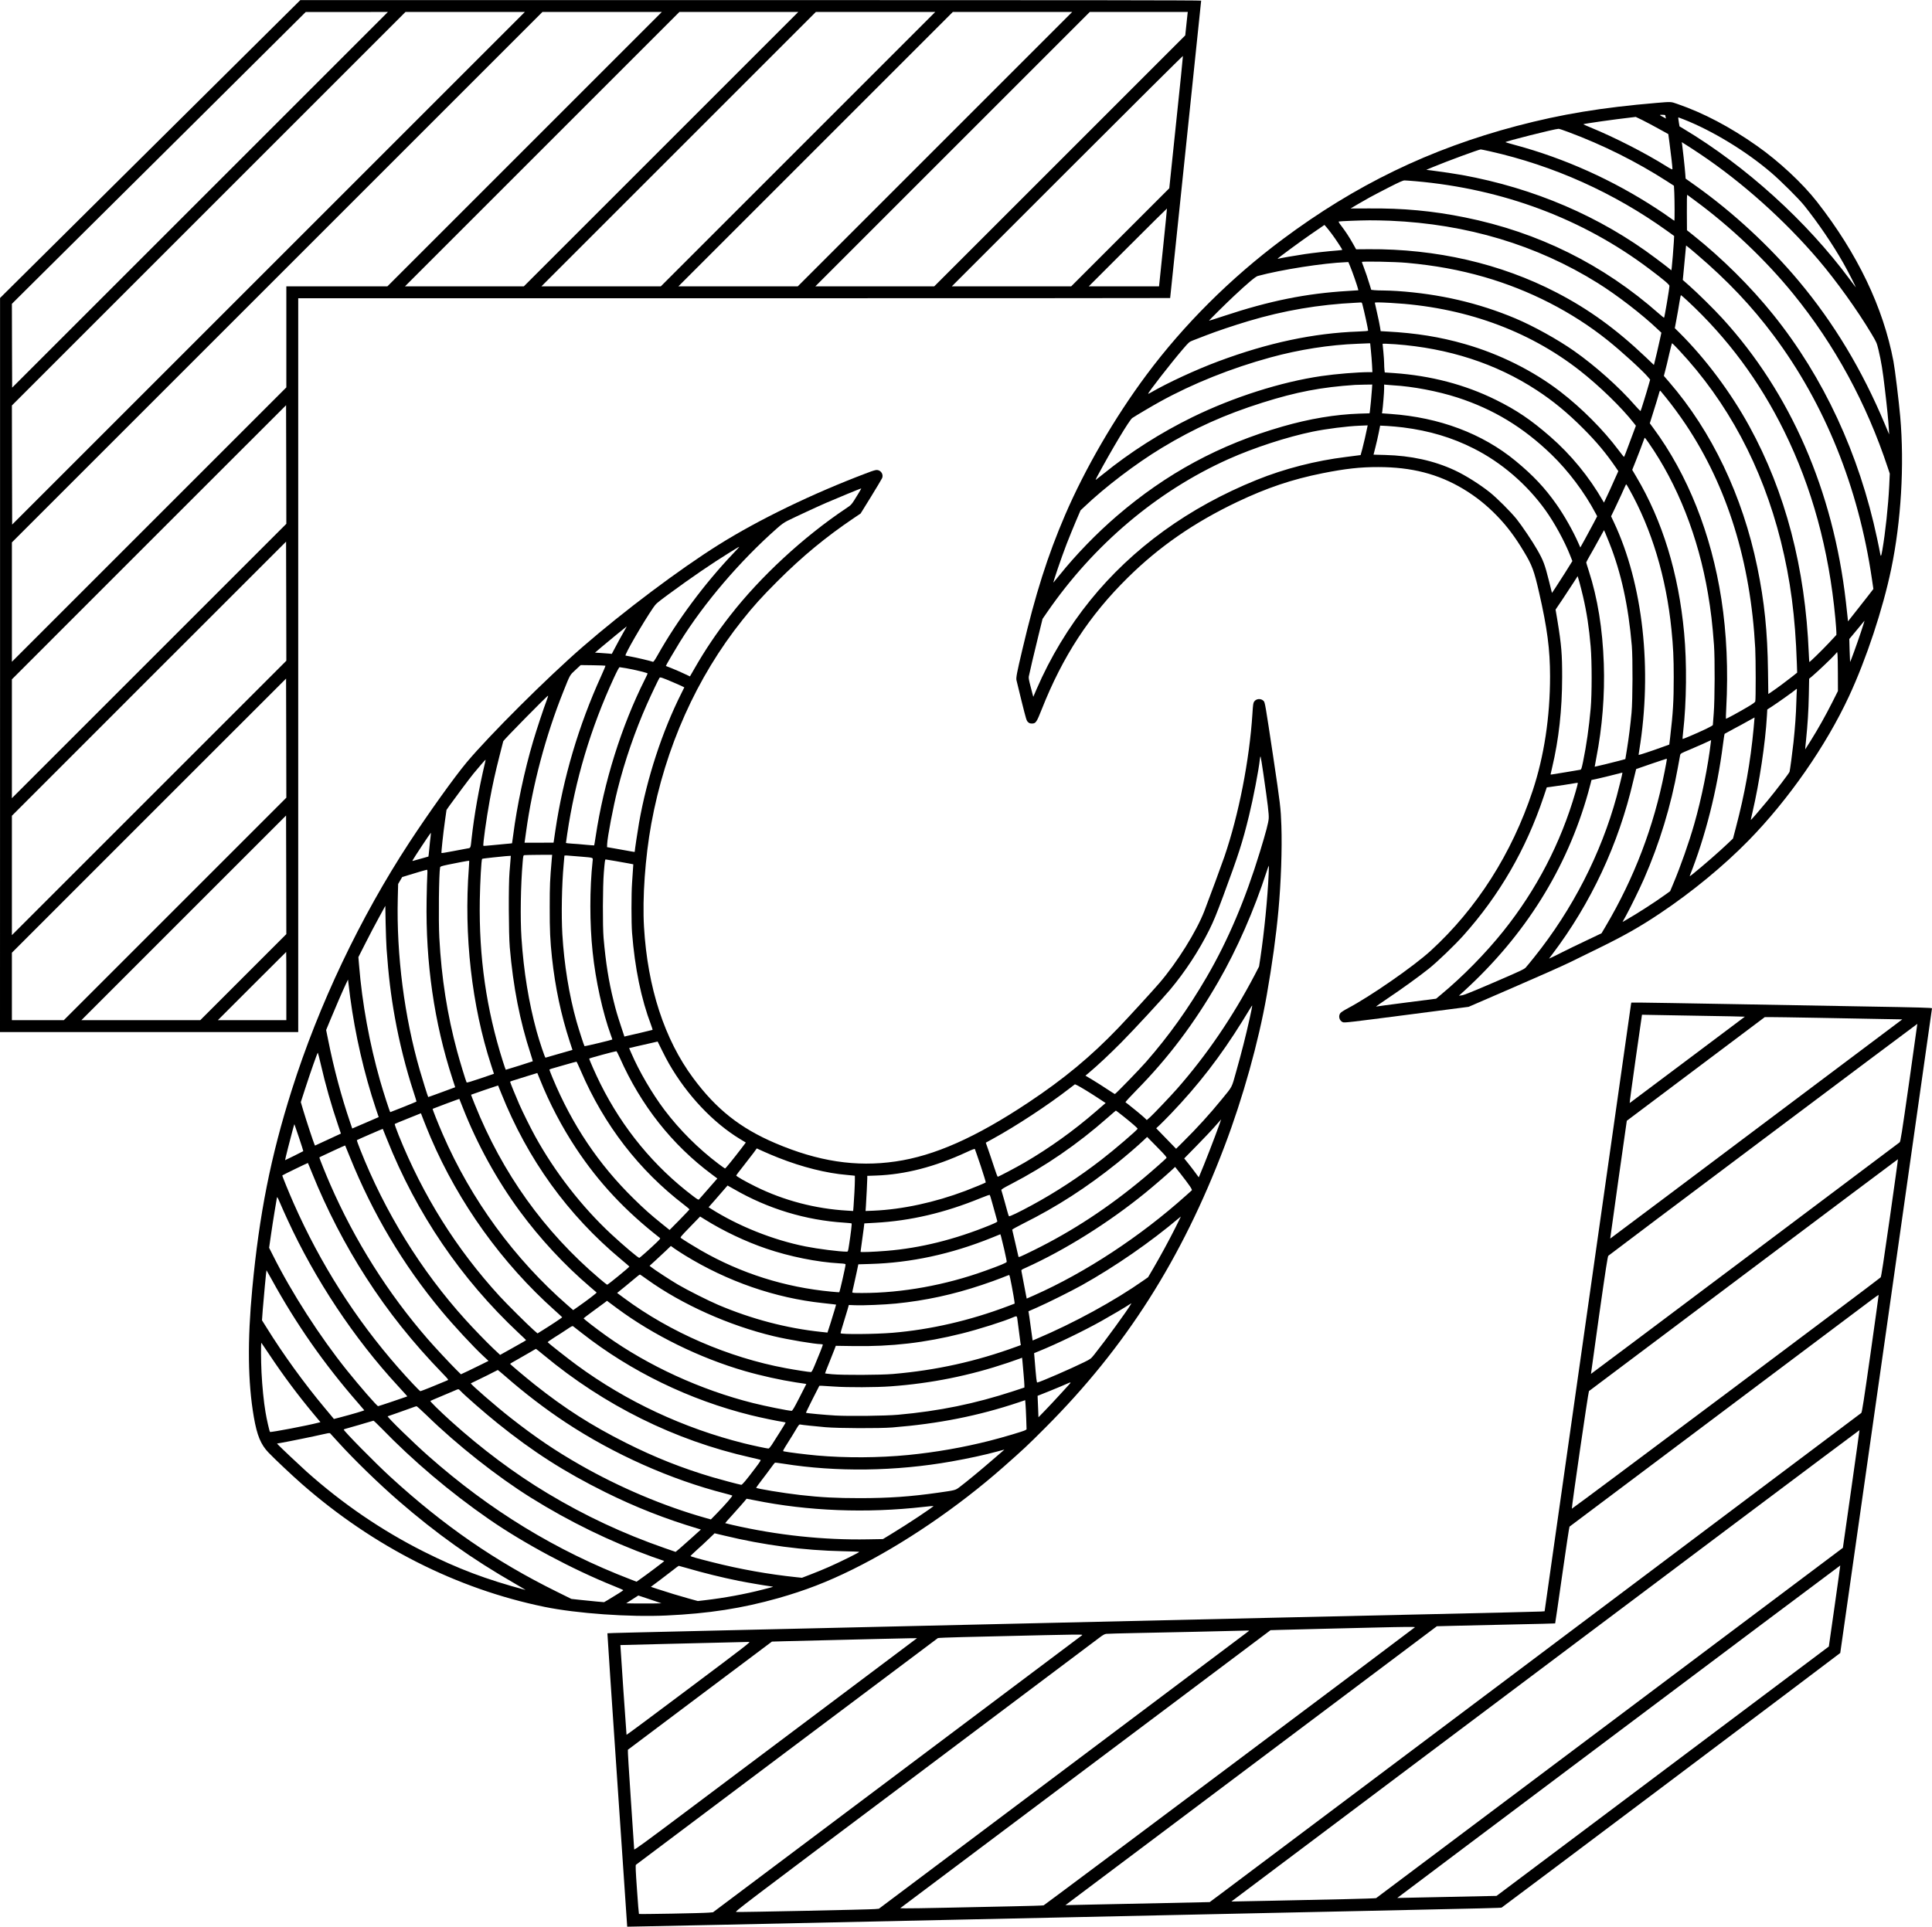 <?xml version="1.0" encoding="UTF-8" standalone="yes"?>
<svg version="1.0" xmlns="http://www.w3.org/2000/svg" width="988.925mm" height="986.356mm" viewBox="0 0 3738 3728" preserveAspectRatio="xMidYMid meet">
  <g transform="translate(0,3728) scale(0.1,-0.1)" fill="#000000" stroke="none">
    <path d="M2906 34398 l-2905 -2883 0 -7102 -1 -7103 2885 0 2885 0 0 7100 0
7100 8435 0 c4639 0 8435 2 8435 4 0 3 135 1296 300 2875 165 1578 300 2874
300 2880 0 8 -2479 11 -8715 11 l-8714 0 -2905 -2882z m964 -983 l-3635 -3635
-3 811 -2 811 617 613 c340 337 1619 1607 2843 2823 l2225 2211 795 0 795 1
-3635 -3635z m1325 -1325 l-4960 -4960 -3 1152 -2 1153 3807 3807 3808 3808
1155 0 1155 0 -4960 -4960z m4955 2305 l-2655 -2655 -977 0 -978 0 0 -978 0
-977 -2655 -2655 -2655 -2655 0 1155 0 1155 5132 5132 5133 5133 1155 0 1155
0 -2655 -2655z m2640 0 l-2655 -2655 -1150 0 -1150 0 2655 2655 2655 2655
1150 0 1150 0 -2655 -2655z m2650 0 l-2655 -2655 -1155 0 -1155 0 2655 2655
2655 2655 1155 0 1155 0 -2655 -2655z m2650 0 l-2655 -2655 -1155 0 -1155 0
2655 2655 2655 2655 1155 0 1155 0 -2655 -2655z m4885 2608 c-3 -27 -14 -129
-24 -227 l-19 -179 -2428 -2428 -2429 -2429 -1150 0 -1150 0 2655 2655 2655
2655 948 0 948 0 -6 -47z m-219 -2091 l-133 -1274 -949 -949 -949 -949 -1155
0 -1155 0 2235 2235 c1229 1229 2236 2230 2237 2223 2 -7 -57 -586 -131 -1286z
m-253 -2421 l-78 -751 -680 0 -680 0 755 755 c415 415 756 753 758 751 2 -2
-32 -342 -75 -755z m-19618 -8001 l-2655 -2655 0 1150 0 1150 2652 2653 2653
2652 3 -1147 2 -1148 -2655 -2655z m0 -2650 l-2655 -2655 0 1155 0 1155 2652
2653 2653 2652 3 -1152 2 -1153 -2655 -2655z m503 -2147 l-2153 -2153 -502 0
-503 0 0 652 0 653 2652 2653 2653 2652 3 -1152 2 -1153 -2152 -2152z m1320
-1320 l-833 -833 -1150 0 -1150 0 1980 1980 1980 1980 3 -1147 2 -1148 -832
-832z m832 -173 l0 -660 -662 0 -663 0 660 660 c363 363 661 660 662 660 2 0
3 -297 3 -660z"/>
    <path d="M32050 35290 c-1063 -90 -1838 -218 -2704 -446 -1683 -445 -3121
-1141 -4533 -2195 -1005 -750 -1910 -1652 -2633 -2624 -613 -824 -1185 -1809
-1573 -2710 -338 -787 -574 -1529 -827 -2605 -104 -440 -123 -539 -114 -589 4
-20 49 -205 100 -411 88 -351 95 -377 124 -402 24 -22 40 -28 75 -28 75 0 91
24 189 272 407 1030 921 1817 1668 2553 607 599 1281 1065 2113 1462 576 274
1061 438 1655 557 436 87 730 120 1075 119 644 0 1161 -133 1645 -423 242
-145 450 -311 651 -518 196 -202 351 -408 524 -697 157 -260 197 -368 293
-790 157 -686 212 -1101 212 -1621 0 -790 -115 -1548 -338 -2219 -403 -1214
-1080 -2276 -1970 -3091 -331 -303 -1170 -885 -1604 -1114 -65 -34 -129 -75
-143 -91 -47 -57 -23 -151 46 -179 29 -13 145 1 1233 142 l1201 156 870 377
c479 207 969 425 1090 485 121 60 371 182 555 272 502 246 803 417 1184 672
625 418 1233 919 1716 1412 770 786 1499 1832 1945 2794 333 716 653 1682 815
2458 193 926 257 2013 175 2952 -26 293 -103 927 -131 1070 -198 1044 -695
2082 -1478 3085 -280 359 -738 786 -1166 1086 -520 366 -1032 635 -1537 809
-130 45 -112 44 -403 20z m170 -242 c0 -7 3 -24 7 -36 l6 -24 -49 26 c-84 43
-85 46 -21 46 39 0 57 -4 57 -12z m-447 -89 c67 -33 208 -108 313 -166 l192
-106 21 -156 c32 -238 62 -503 59 -522 -2 -12 -28 0 -118 56 -405 254 -997
557 -1467 750 -79 32 -141 60 -140 62 12 11 611 96 932 132 44 4 81 9 83 10 1
0 57 -26 125 -60z m803 12 c554 -218 1207 -615 1693 -1031 185 -158 533 -504
638 -635 271 -339 548 -746 756 -1112 85 -148 258 -487 239 -468 -5 6 -56 73
-113 150 -835 1127 -2012 2193 -3219 2916 l-75 45 -12 70 c-12 71 -15 104 -10
104 2 0 48 -18 103 -39z m-2231 -245 c675 -252 1315 -572 1901 -948 l141 -91
7 -135 c7 -160 8 -542 1 -542 -3 0 -47 30 -98 67 -50 37 -162 113 -247 168
-844 552 -1779 973 -2735 1230 -99 27 -183 52 -188 55 -16 13 948 256 1028
259 11 1 97 -28 190 -63z m2554 -429 c812 -545 1629 -1277 2282 -2042 346
-406 751 -970 1027 -1431 101 -170 102 -173 137 -315 53 -223 81 -395 124
-764 44 -368 66 -600 76 -765 l6 -105 -84 200 c-442 1053 -983 1952 -1664
2767 -567 678 -1279 1336 -2004 1851 l-186 132 -7 95 c-7 103 -53 524 -62 578
l-6 33 98 -62 c55 -34 173 -112 263 -172z m-4075 57 c1238 -278 2404 -803
3434 -1543 l133 -96 -6 -115 c-7 -128 -32 -429 -41 -502 l-7 -48 -56 46 c-31
25 -141 110 -246 188 -1075 809 -2352 1357 -3749 1611 -133 24 -379 61 -591
88 l-100 12 130 54 c282 117 886 339 924 341 8 0 86 -16 175 -36z m-1439 -579
c1695 -149 3240 -728 4525 -1697 268 -201 390 -304 390 -328 0 -51 -94 -607
-104 -617 -2 -3 -46 32 -98 78 -1081 954 -2333 1576 -3758 1864 -623 126
-1193 179 -1863 173 -191 -2 -347 -2 -347 -1 0 2 252 148 370 214 52 29 217
115 365 191 212 108 279 138 310 138 22 0 117 -7 210 -15z m5410 -375 c692
-509 1369 -1152 1900 -1805 804 -989 1417 -2116 1830 -3365 l38 -114 -11 -241
c-19 -386 -75 -906 -133 -1238 -22 -129 -31 -140 -44 -57 -4 25 -29 151 -57
280 -346 1635 -1036 3122 -2012 4335 -432 538 -983 1085 -1544 1533 l-123 98
-2 346 c-1 230 1 344 8 339 6 -5 73 -54 150 -111z m-5900 -390 c1487 -64 2837
-469 4018 -1206 377 -236 855 -604 1161 -895 l70 -66 -28 -129 c-27 -127 -87
-382 -107 -457 l-10 -38 -157 150 c-572 544 -1102 928 -1727 1252 -1080 560
-2329 847 -3633 838 l-244 -2 -61 109 c-80 141 -138 228 -220 337 -44 56 -63
89 -55 92 18 6 402 22 593 23 88 1 268 -3 400 -8z m-1127 -257 c66 -87 202
-293 202 -307 0 -2 -37 -7 -82 -11 -187 -14 -483 -47 -643 -71 -168 -25 -488
-80 -512 -89 -7 -2 -13 -2 -13 1 0 9 465 351 645 474 99 68 198 136 220 151
l40 28 33 -37 c18 -20 68 -83 110 -139z m7062 -394 c596 -509 1064 -1004 1486
-1569 992 -1329 1642 -2938 1902 -4716 l28 -190 -108 -140 c-60 -76 -171 -217
-246 -313 l-137 -174 -8 79 c-4 43 -19 178 -33 299 -246 2152 -1070 4042
-2391 5487 -159 174 -485 496 -647 638 l-118 104 6 56 c7 69 45 463 52 548 l6
62 26 -19 c15 -10 97 -79 182 -152z m-5610 -164 c547 -50 1017 -136 1500 -275
872 -252 1695 -673 2380 -1220 272 -217 683 -592 789 -719 l38 -46 -24 -85
c-49 -175 -155 -515 -161 -522 -4 -4 -53 46 -109 110 -303 349 -770 766 -1181
1054 -317 222 -781 479 -1131 627 -717 301 -1466 475 -2291 531 -80 5 -197 10
-261 10 -64 0 -144 3 -177 6 l-62 7 -26 86 c-34 116 -90 280 -125 369 -16 40
-29 78 -29 84 0 16 649 4 870 -17z m-1096 -72 c40 -94 139 -379 150 -429 l7
-30 -203 -13 c-807 -48 -1515 -191 -2398 -484 -157 -52 -286 -93 -288 -92 -5
5 321 327 483 479 266 249 417 376 460 387 451 122 1270 250 1706 267 l47 2
36 -87z m6524 -662 c775 -720 1393 -1552 1871 -2521 537 -1087 867 -2293 991
-3624 11 -121 20 -243 20 -271 l0 -50 -147 -158 c-131 -139 -364 -367 -376
-367 -2 0 -7 75 -11 168 -67 1653 -452 3123 -1152 4398 -358 653 -851 1311
-1351 1807 l-89 88 31 167 c18 92 43 236 56 320 13 83 27 152 32 152 4 0 60
-49 125 -109z m-6289 -68 c35 -130 111 -480 111 -508 0 -9 -52 -14 -187 -19
-868 -31 -1745 -217 -2708 -576 -435 -162 -982 -415 -1313 -607 -24 -14 -45
-24 -47 -21 -12 12 442 596 667 858 123 143 126 145 199 174 41 15 154 59 251
97 208 81 548 195 826 278 683 204 1356 319 2077 354 33 2 72 4 87 5 24 2 29
-3 37 -35z m546 27 c1400 -75 2652 -522 3655 -1305 385 -301 821 -725 1055
-1026 l36 -46 -80 -214 c-117 -318 -145 -389 -151 -389 -4 0 -50 59 -104 130
-294 393 -710 811 -1126 1132 -526 405 -1178 730 -1849 922 -481 138 -942 212
-1502 242 l-126 7 -12 76 c-6 42 -31 164 -56 271 -25 107 -45 198 -45 202 0
11 76 10 305 -2z m-395 -782 c0 -2 7 -66 14 -143 8 -77 18 -202 22 -277 l7
-138 -59 0 c-235 -1 -639 -34 -929 -76 -781 -114 -1702 -408 -2490 -793 -620
-304 -1204 -675 -1735 -1106 -69 -55 -131 -105 -138 -109 -7 -4 4 23 24 61
291 539 626 1098 681 1135 65 44 400 242 535 316 639 353 1381 649 2140 857
555 152 1142 244 1688 264 107 5 205 9 218 9 12 1 22 1 22 0z m5968 -125 c949
-1012 1615 -2259 1977 -3703 186 -746 280 -1456 310 -2365 l6 -180 -108 -86
c-111 -88 -280 -213 -389 -287 l-61 -41 -6 437 c-10 775 -69 1349 -208 2022
-285 1378 -879 2625 -1707 3581 l-100 116 27 104 c16 57 50 200 76 317 27 116
52 212 56 212 4 0 61 -57 127 -127z m-5483 107 c1031 -76 1949 -374 2735 -888
319 -208 603 -442 905 -746 256 -256 441 -478 629 -753 l47 -69 -85 -189 c-46
-105 -108 -242 -139 -305 l-54 -115 -19 33 c-267 465 -618 894 -1020 1244
-374 326 -652 514 -1057 714 -594 293 -1254 466 -1968 516 l-177 12 -6 51 c-3
27 -6 84 -6 125 0 41 -7 143 -15 225 -8 83 -15 151 -15 153 0 5 112 1 245 -8z
m-451 -872 c-6 -104 -32 -373 -40 -429 l-6 -36 -197 -6 c-467 -16 -964 -99
-1486 -249 -1215 -349 -2245 -905 -3206 -1731 -395 -340 -789 -746 -1109
-1144 -57 -71 -109 -135 -117 -143 -19 -21 151 478 254 745 47 121 127 317
177 435 l92 215 70 66 c405 386 996 836 1499 1141 633 383 1225 649 1955 879
654 206 1133 298 1790 342 25 2 109 4 187 5 l143 2 -6 -92z m411 77 c377 -21
861 -113 1242 -236 697 -226 1274 -575 1821 -1104 324 -313 639 -731 851
-1132 l33 -62 -72 -138 c-40 -76 -113 -212 -163 -302 l-91 -164 -35 79 c-104
238 -275 540 -426 754 -226 322 -453 563 -794 844 -642 528 -1472 840 -2416
907 l-167 12 6 37 c12 77 36 368 36 443 l0 77 38 -4 c20 -3 82 -8 137 -11z
m5276 -235 c118 -145 267 -347 386 -525 803 -1203 1253 -2655 1343 -4330 11
-210 12 -985 1 -1025 -5 -19 -42 -46 -146 -108 -183 -108 -416 -235 -422 -229
-2 3 0 92 6 199 40 742 8 1454 -94 2115 -195 1263 -652 2411 -1317 3311 l-68
92 73 233 c41 127 84 272 98 320 22 81 25 87 39 70 8 -10 54 -66 101 -123z
m-5776 -572 c-22 -114 -70 -321 -97 -423 l-33 -120 -55 -7 c-30 -4 -131 -17
-225 -29 -589 -72 -1196 -228 -1730 -444 -1312 -530 -2405 -1321 -3223 -2333
-417 -516 -770 -1100 -1036 -1716 l-64 -149 -11 39 c-5 21 -26 101 -46 178
-26 99 -35 149 -30 175 11 62 102 451 186 791 l80 325 86 125 c904 1312 2131
2348 3509 2966 496 222 1134 430 1634 533 264 54 658 104 900 114 41 2 94 4
118 5 l44 2 -7 -32z m693 -8 c505 -64 945 -195 1362 -406 541 -272 1033 -696
1392 -1197 173 -241 365 -592 474 -866 l46 -117 -137 -220 c-76 -120 -165
-259 -198 -308 l-60 -89 -57 229 c-81 324 -110 401 -230 610 -90 159 -295 462
-396 589 -114 142 -379 407 -519 519 -196 156 -477 333 -683 428 -396 184
-844 282 -1342 295 l-225 6 37 146 c21 80 49 207 64 281 l27 135 139 -7 c76
-4 214 -17 306 -28z m4747 -294 c564 -809 964 -1825 1150 -2919 56 -328 87
-593 117 -997 19 -260 16 -1057 -5 -1324 -9 -115 -17 -215 -17 -223 0 -9 -54
-40 -132 -77 -188 -89 -447 -200 -453 -194 -3 3 2 63 10 134 66 574 74 1336
19 1919 -106 1150 -419 2170 -926 3022 l-78 132 71 178 c57 142 135 348 164
431 2 6 7 12 9 12 3 0 35 -42 71 -94z m-377 -894 c438 -776 720 -1713 821
-2722 34 -337 44 -543 44 -925 0 -458 -13 -684 -69 -1161 l-17 -141 -161 -58
c-174 -64 -427 -147 -432 -143 -1 2 4 41 12 88 256 1569 72 3222 -492 4418
l-53 112 76 158 c77 162 162 345 194 420 10 23 20 42 23 42 3 0 27 -39 54 -88z
m-381 -1047 c229 -576 369 -1215 435 -1990 20 -235 17 -1061 -5 -1295 -24
-254 -51 -469 -88 -702 l-32 -196 -121 -33 c-115 -31 -469 -117 -472 -115 -1
1 13 78 31 171 116 592 166 1223 145 1825 -23 670 -120 1269 -291 1796 -27 83
-49 156 -49 161 0 6 29 60 63 120 35 60 113 198 172 307 l109 198 24 -53 c13
-30 48 -117 79 -194z m-508 -1040 c71 -306 116 -599 147 -965 25 -287 25 -927
0 -1200 -33 -370 -82 -711 -147 -1027 -28 -133 -34 -152 -53 -157 -11 -3 -133
-23 -271 -46 -137 -22 -262 -42 -277 -45 -16 -2 -28 -3 -28 0 0 2 13 59 29
127 131 551 194 1123 195 1753 1 446 -14 628 -90 1090 l-37 220 135 200 c74
110 170 256 213 324 l79 123 33 -113 c18 -63 50 -190 72 -284z m5372 -697
c-78 -233 -201 -572 -206 -566 -1 2 -5 102 -9 224 l-6 220 68 81 c37 44 103
123 146 176 43 54 80 97 81 97 2 0 -32 -105 -74 -232z m-442 -796 l1 -333
-109 -217 c-131 -259 -271 -509 -416 -741 -58 -94 -107 -171 -108 -171 -2 0 5
75 15 168 32 314 49 577 55 888 l6 311 51 42 c97 81 398 366 444 421 l47 54 7
-44 c3 -25 7 -195 7 -378z m-794 -319 c-2 -16 -7 -121 -10 -235 -6 -226 -24
-480 -55 -773 -22 -202 -67 -537 -76 -569 -9 -28 -259 -357 -423 -555 -154
-187 -323 -382 -327 -378 -1 1 13 67 32 147 135 578 251 1349 280 1868 l7 124
86 55 c110 71 446 310 462 329 18 22 29 16 24 -13z m-836 -733 c-62 -663 -168
-1258 -345 -1930 l-54 -205 -93 -89 c-158 -152 -496 -447 -701 -611 -36 -29
-48 -35 -42 -20 302 760 530 1660 641 2535 14 112 29 207 33 211 4 3 84 47
177 97 94 49 222 119 285 155 63 36 116 65 117 64 0 -1 -7 -94 -18 -207z
m-826 -257 c-56 -483 -182 -1106 -323 -1598 -104 -363 -263 -815 -408 -1160
l-59 -140 -79 -57 c-199 -145 -571 -385 -785 -506 l-57 -32 65 117 c89 163
267 526 351 718 300 686 522 1414 652 2138 22 122 43 237 47 255 8 32 14 36
183 106 133 56 410 179 416 185 0 1 -1 -11 -3 -26z m-853 -347 c0 -8 -20 -118
-45 -244 -208 -1057 -586 -2050 -1138 -2984 l-81 -137 -300 -143 c-166 -78
-371 -178 -456 -221 -85 -44 -179 -90 -208 -103 l-52 -23 58 77 c753 992 1289
2140 1572 3362 29 124 54 227 56 229 4 4 568 196 587 199 4 1 7 -4 7 -12z
m-860 -262 c0 -18 -68 -295 -111 -454 -302 -1109 -855 -2188 -1593 -3109 -73
-91 -148 -183 -167 -203 -30 -33 -106 -68 -604 -283 -420 -181 -586 -248 -629
-254 l-60 -8 100 90 c1182 1080 1990 2371 2402 3842 22 77 45 163 51 191 l12
51 142 31 c78 18 210 49 292 71 174 45 165 43 165 35z m-909 -376 c-283 -979
-754 -1885 -1396 -2687 -345 -431 -781 -875 -1210 -1231 l-90 -75 -570 -73
c-313 -40 -579 -76 -590 -79 -11 -3 84 64 210 149 288 193 604 421 807 582
171 137 496 449 672 645 696 778 1210 1666 1551 2681 l62 185 64 8 c81 9 453
66 499 76 19 4 36 4 38 0 2 -4 -19 -86 -47 -181z"/>
    <path d="M16780 28131 c-1052 -397 -2099 -904 -2880 -1394 -756 -474 -1829
-1280 -2630 -1976 -688 -598 -1795 -1701 -2240 -2231 -242 -290 -731 -973
-1106 -1545 -957 -1462 -1757 -3147 -2280 -4800 -406 -1283 -628 -2402 -763
-3840 -96 -1014 -86 -1813 30 -2485 62 -356 134 -531 282 -686 114 -120 473
-458 652 -614 1384 -1211 2992 -2025 4690 -2374 625 -128 1640 -200 2355 -167
826 38 1466 138 2168 336 523 149 943 311 1437 555 970 479 2034 1202 2920
1984 391 345 464 413 810 760 1554 1556 2637 3257 3467 5446 357 939 658 2019
817 2925 106 604 180 1139 226 1640 50 545 72 1184 57 1635 -12 348 -21 419
-157 1330 -154 1023 -160 1058 -186 1086 -50 54 -144 48 -184 -12 -18 -26 -22
-58 -33 -230 -57 -899 -265 -1959 -542 -2769 -58 -168 -283 -780 -387 -1050
-153 -397 -527 -997 -874 -1400 -137 -159 -582 -645 -792 -865 -530 -553
-1049 -984 -1742 -1445 -1015 -675 -1816 -1031 -2570 -1140 -763 -111 -1497 1
-2328 356 -675 289 -1138 655 -1582 1254 -559 751 -886 1756 -955 2930 -33
560 23 1347 141 1995 270 1475 875 2831 1762 3942 217 273 375 448 681 754
479 479 939 858 1476 1220 l131 88 201 325 c110 179 207 341 215 360 29 69
-19 149 -94 157 -29 3 -75 -10 -193 -55z m-177 -408 c-134 -218 -124 -207
-240 -284 -819 -548 -1649 -1316 -2232 -2064 -268 -343 -494 -679 -695 -1032
l-87 -151 -122 57 c-67 32 -171 77 -232 101 -60 23 -111 43 -112 44 -4 4 168
298 272 466 471 757 1162 1565 1876 2196 84 75 137 113 204 147 151 75 549
260 750 348 196 85 664 278 677 279 4 0 -22 -48 -59 -107z m-2303 -1028 c0 -2
-52 -60 -117 -127 -559 -590 -1080 -1291 -1457 -1961 -62 -109 -82 -137 -95
-132 -37 15 -333 85 -421 100 -52 9 -100 18 -107 20 -26 8 335 634 534 925 56
81 67 91 293 258 459 337 832 592 1190 814 182 112 180 111 180 103z m-2241
-1657 c-39 -68 -105 -188 -146 -267 l-76 -143 -61 6 c-33 3 -107 8 -163 12
l-101 6 126 108 c135 114 484 400 488 400 2 0 -29 -55 -67 -122z m-345 -639
c3 -3 -34 -93 -83 -200 -434 -953 -736 -1975 -886 -2989 -14 -96 -28 -188 -30
-205 l-5 -30 -281 -1 -280 0 5 35 c3 20 15 104 26 186 122 889 377 1848 720
2705 134 336 123 314 235 418 l100 93 237 -3 c130 -2 239 -6 242 -9z m404 -49
c153 -26 412 -90 412 -101 0 -5 -24 -58 -54 -117 -453 -904 -792 -1984 -951
-3037 -14 -93 -27 -171 -29 -173 -2 -2 -75 4 -163 12 -87 9 -209 19 -270 22
-62 4 -113 10 -113 13 0 3 11 83 25 176 153 1040 454 2045 902 3018 67 144
101 207 112 207 9 0 67 -9 129 -20z m906 -272 c77 -33 157 -68 178 -79 l38
-19 -56 -113 c-372 -740 -666 -1639 -819 -2502 -27 -152 -85 -541 -85 -569 0
-2 -35 3 -77 11 -43 9 -163 30 -268 48 l-190 33 2 60 c6 137 117 723 204 1065
137 546 337 1125 564 1637 87 196 231 498 246 516 13 15 48 4 263 -88z m-2445
-344 c-56 -145 -199 -576 -264 -797 -168 -566 -313 -1250 -385 -1811 -11 -88
-22 -161 -23 -163 -2 -2 -59 -7 -128 -13 -68 -5 -191 -17 -272 -26 -82 -9
-151 -13 -154 -10 -14 14 57 523 122 881 55 301 108 539 191 865 37 140 68
265 71 278 6 24 858 890 867 881 3 -3 -8 -41 -25 -85z m13865 -1429 c86 -593
108 -775 103 -860 -5 -82 -52 -261 -171 -650 -283 -925 -618 -1714 -1029
-2420 -361 -619 -727 -1132 -1174 -1644 -125 -143 -589 -621 -603 -621 -4 0
-71 43 -150 95 -78 52 -204 132 -280 178 l-139 83 72 60 c163 137 396 355 624
585 250 253 776 822 938 1014 293 349 559 755 761 1160 84 170 135 293 268
650 299 807 376 1046 501 1559 84 343 186 875 211 1096 5 47 9 59 15 45 4 -11
28 -159 53 -330z m-15061 213 c-119 -505 -208 -1008 -258 -1458 -23 -206 -13
-186 -97 -200 -40 -7 -164 -30 -276 -52 -112 -22 -206 -37 -210 -34 -7 8 32
375 68 630 l29 204 62 89 c109 153 379 514 459 613 85 105 229 270 234 270 3
0 -2 -28 -11 -62z m-1053 -1434 c-6 -43 -17 -146 -24 -227 -8 -81 -15 -149
-17 -151 -2 -1 -66 -19 -142 -40 -75 -20 -145 -40 -154 -43 -12 -5 -15 -2 -10
10 9 24 349 538 353 534 2 -2 -1 -39 -6 -83z m2346 -421 c-36 -421 -40 -508
-40 -933 -1 -456 8 -644 44 -984 63 -576 174 -1099 342 -1617 l54 -165 -255
-73 c-141 -40 -261 -75 -267 -77 -10 -4 -116 311 -170 506 -154 561 -252 1163
-295 1815 -25 373 -15 1020 23 1457 10 126 13 137 32 141 12 2 138 5 280 6
l259 1 -7 -77z m569 41 c245 -21 229 -15 221 -83 -58 -537 -59 -1206 0 -1761
57 -550 194 -1174 353 -1610 17 -46 30 -84 28 -85 -18 -11 -532 -134 -538
-128 -10 11 -110 322 -154 476 -145 515 -240 1104 -275 1691 -21 373 -11 948
25 1342 8 89 15 167 15 173 0 13 12 12 325 -15z m-1368 -66 c-4 -46 -12 -150
-19 -233 -21 -243 -17 -1199 5 -1455 66 -768 195 -1425 403 -2062 25 -77 44
-142 41 -144 -4 -4 -512 -164 -521 -164 -3 0 -28 71 -55 158 -322 1014 -466
2019 -448 3127 6 351 30 783 45 796 4 4 99 16 212 28 276 28 270 28 309 29
l34 2 -6 -82z m2018 -17 c94 -16 212 -37 264 -47 l94 -18 -7 -106 c-4 -58 -12
-172 -17 -255 -15 -208 -15 -778 0 -965 54 -684 177 -1282 368 -1784 18 -49
31 -91 29 -94 -3 -2 -110 -28 -238 -58 -128 -29 -250 -57 -270 -62 l-37 -10
-65 197 c-78 238 -94 291 -145 496 -95 381 -151 736 -193 1215 -20 230 -17
1004 5 1270 18 217 23 250 35 250 4 0 84 -13 177 -29z m-2824 -137 c-98 -1303
56 -2664 432 -3816 l54 -166 -261 -89 c-173 -59 -263 -86 -268 -78 -13 21
-130 404 -183 600 -191 706 -304 1424 -345 2200 -18 339 -8 1254 15 1361 4 19
23 25 152 53 157 34 406 79 411 76 2 -2 -2 -65 -7 -141z m15475 -111 c-20
-460 -85 -1126 -161 -1632 l-25 -163 -81 -157 c-427 -816 -933 -1558 -1507
-2211 -126 -143 -459 -493 -523 -550 l-61 -53 -41 40 c-44 42 -240 204 -317
263 -25 18 -49 37 -54 41 -5 5 90 109 215 236 614 624 1114 1288 1581 2098
363 630 691 1378 939 2143 18 56 35 102 38 102 2 0 1 -71 -3 -157z m-16279
-30 c-4 -60 -10 -274 -13 -478 -21 -1212 147 -2376 499 -3456 l54 -167 -260
-96 c-143 -53 -261 -95 -262 -94 -7 7 -112 343 -161 513 -300 1034 -455 2236
-428 3330 l7 280 39 67 40 68 102 31 c166 52 360 108 375 109 11 0 13 -19 8
-107z m-788 -1418 c37 -519 84 -910 162 -1340 86 -480 215 -990 360 -1433 34
-101 59 -186 56 -188 -5 -6 -498 -204 -506 -204 -9 0 -133 385 -196 605 -205
718 -349 1503 -408 2238 l-13 157 136 268 c74 147 191 370 260 495 l125 229 6
-334 c4 -183 12 -405 18 -493z m-704 -940 c97 -727 269 -1476 498 -2161 l54
-160 -256 -111 -256 -110 -43 126 c-167 491 -313 1035 -421 1578 l-41 202 84
203 c100 243 237 559 296 683 l43 90 9 -75 c5 -41 20 -160 33 -265z m17400
-427 c-72 -325 -155 -650 -257 -1011 -91 -326 -68 -280 -276 -535 -232 -285
-485 -563 -749 -824 l-138 -137 -192 198 -193 199 68 63 c37 34 134 133 216
218 532 556 961 1111 1383 1791 77 124 151 244 164 267 13 23 25 38 27 33 2
-5 -22 -123 -53 -262z m-11230 -863 c351 -610 852 -1140 1377 -1458 l108 -65
-86 -114 c-146 -191 -305 -388 -315 -388 -6 0 -63 40 -129 90 -389 294 -749
653 -1042 1040 -242 321 -492 749 -646 1107 l-40 92 131 31 c73 17 197 45 277
63 l144 33 82 -166 c44 -91 107 -210 139 -265z m-951 113 c407 -918 1009
-1680 1778 -2252 l107 -80 -57 -65 c-51 -60 -267 -306 -298 -340 -10 -11 -30
0 -114 64 -755 571 -1361 1307 -1794 2175 -86 173 -216 465 -216 486 0 8 487
140 525 143 6 1 37 -59 69 -131z m-5786 -128 c86 -377 205 -796 331 -1165 l57
-170 -250 -116 -251 -116 -12 26 c-19 41 -157 459 -213 646 l-50 169 85 263
c105 324 235 693 244 693 3 0 30 -104 59 -230z m5031 -125 c449 -1045 1125
-1921 1999 -2590 56 -43 102 -82 102 -86 0 -5 -87 -97 -192 -204 l-193 -195
-146 117 c-228 184 -339 283 -548 488 -679 666 -1190 1427 -1567 2332 -35 85
-64 158 -64 163 0 5 17 14 38 20 20 5 136 39 257 74 121 35 224 63 229 62 4
-1 43 -83 85 -181z m-791 -165 c181 -454 425 -919 697 -1330 440 -664 948
-1207 1617 -1730 19 -15 17 -19 -58 -92 -128 -123 -325 -298 -335 -298 -23 0
-307 240 -545 461 -566 527 -1089 1199 -1471 1894 -86 156 -234 454 -305 614
-63 143 -178 425 -178 438 0 5 26 16 58 25 31 10 149 47 262 82 113 35 206 64
206 63 1 -1 24 -58 52 -127z m10392 -110 c71 -36 242 -140 399 -243 l153 -101
-30 -25 c-17 -14 -90 -78 -164 -142 -424 -367 -887 -700 -1373 -984 -154 -90
-504 -275 -521 -275 -6 0 -38 87 -72 193 -35 105 -84 254 -111 329 l-48 137
131 72 c453 248 1073 655 1481 972 61 47 111 86 113 86 1 1 21 -8 42 -19z
m-11142 -155 c511 -1279 1286 -2354 2318 -3214 88 -73 160 -136 161 -139 3
-11 -415 -352 -430 -352 -5 0 -70 52 -145 116 -1075 913 -1882 2042 -2418
3379 -40 99 -71 181 -70 182 4 4 521 181 523 179 0 0 28 -68 61 -151z m-745
-275 c277 -707 661 -1406 1103 -2006 392 -533 864 -1042 1359 -1464 66 -56
124 -106 128 -110 8 -7 -175 -147 -371 -284 l-82 -57 -106 92 c-1030 897
-1867 2042 -2417 3309 -95 219 -202 489 -196 494 5 5 513 194 516 192 0 0 30
-75 66 -166z m12782 -171 c163 -130 275 -227 275 -240 0 -21 -451 -408 -699
-599 -433 -335 -883 -629 -1341 -878 -260 -141 -439 -227 -449 -216 -5 5 -18
47 -31 94 -19 73 -100 362 -116 411 -4 13 37 39 188 117 662 343 1284 770
1865 1282 87 77 160 139 163 140 3 0 68 -50 145 -111z m-13401 -414 c542
-1265 1381 -2433 2402 -3344 76 -69 140 -127 141 -130 3 -6 -215 -151 -385
-256 l-92 -57 -78 68 c-126 113 -514 498 -657 654 -834 910 -1481 1942 -1952
3114 -46 115 -80 213 -76 217 5 4 120 52 258 107 l249 100 57 -147 c31 -80 91
-227 133 -326z m15259 258 c-93 -262 -297 -787 -385 -991 l-15 -33 -61 83
c-33 46 -96 128 -140 183 l-80 99 241 246 c133 135 294 305 357 378 63 72 116
131 117 132 0 0 -14 -44 -34 -97z m-17808 -256 c48 -142 85 -260 83 -262 -5
-5 -347 -175 -352 -175 -2 0 24 111 59 248 71 276 118 452 121 449 1 -1 41
-118 89 -260z m1700 -27 c574 -1443 1433 -2707 2550 -3754 77 -72 141 -133
142 -136 3 -6 -22 -21 -291 -171 l-210 -117 -137 129 c-136 130 -364 365 -535
554 -857 947 -1558 2082 -2038 3299 -37 92 -64 171 -61 174 6 7 499 221 501
218 1 0 37 -89 79 -196z m15083 -368 c-23 -27 -280 -254 -433 -382 -685 -573
-1384 -1032 -2130 -1400 -271 -133 -295 -143 -300 -127 -2 7 -29 124 -60 261
-32 138 -59 255 -61 261 -2 5 94 59 213 119 650 324 1229 698 1823 1175 169
136 395 330 505 435 l70 66 193 -196 c164 -167 190 -199 180 -212z m-15799 21
c444 -1101 1031 -2089 1773 -2980 235 -283 617 -695 805 -869 l105 -98 -128
-64 c-71 -36 -191 -94 -267 -130 l-139 -65 -90 89 c-125 124 -413 433 -553
594 -769 885 -1411 1903 -1887 2995 -76 173 -208 500 -208 514 0 9 -14 2 270
134 124 58 226 104 228 102 2 -2 43 -101 91 -222z m8295 -17 c461 -182 927
-298 1321 -331 39 -3 89 -8 113 -11 l42 -5 0 -87 c0 -89 -14 -359 -26 -511
l-7 -84 -116 7 c-615 36 -1225 196 -1766 463 -207 102 -386 205 -381 218 2 7
65 89 140 184 74 95 163 210 197 255 l61 84 130 -59 c72 -33 203 -88 292 -123z
m3911 -157 c57 -172 101 -316 97 -320 -12 -10 -242 -105 -392 -162 -593 -224
-1222 -360 -1779 -384 l-154 -6 7 104 c10 152 25 466 26 525 l0 51 173 6 c560
20 1134 168 1747 452 111 52 157 68 162 60 4 -7 55 -154 113 -326z m-12936
-140 c283 -702 641 -1394 1044 -2019 429 -667 901 -1258 1481 -1857 113 -117
117 -123 95 -132 -13 -5 -46 -19 -74 -31 -123 -54 -439 -180 -451 -180 -15 0
-232 231 -429 455 -830 946 -1505 2008 -2025 3185 -87 197 -223 530 -218 535
9 10 492 244 495 241 3 -2 39 -91 82 -197z m16798 -6 c180 -231 237 -314 221
-327 -7 -7 -56 -51 -108 -97 -886 -795 -1949 -1493 -2940 -1933 l-145 -64 -12
57 c-7 31 -28 142 -47 246 -20 105 -38 204 -42 222 -6 32 -6 32 77 69 766 346
1608 874 2317 1451 174 142 418 353 522 450 30 29 55 52 56 53 1 0 46 -57 101
-127z m-8634 -304 c655 -379 1386 -601 2135 -648 73 -5 136 -11 139 -15 7 -7
-16 -201 -49 -413 -20 -132 -21 -133 -47 -133 -140 0 -557 53 -796 101 -629
125 -1303 395 -1833 732 l-42 27 118 133 c64 72 146 167 182 210 35 42 66 77
67 77 2 0 58 -32 126 -71z m4990 -249 c20 -69 50 -177 67 -240 17 -63 33 -122
36 -131 3 -13 -27 -29 -143 -77 -679 -277 -1346 -443 -1998 -496 -243 -20
-505 -30 -505 -19 0 5 11 85 24 178 14 94 30 215 37 271 l12 101 214 12 c677
37 1342 193 2033 476 114 47 177 68 181 61 4 -6 23 -67 42 -136z m-13631 -339
c535 -1165 1293 -2306 2138 -3220 63 -68 130 -141 148 -163 l33 -38 -26 -10
c-75 -28 -529 -180 -539 -180 -21 0 -357 386 -601 690 -526 655 -1069 1499
-1436 2232 l-72 143 33 230 c18 127 50 334 71 460 21 127 42 247 45 268 7 37
8 35 66 -99 32 -76 95 -216 140 -313z m8079 0 c355 -222 785 -426 1185 -562
452 -154 983 -261 1413 -285 101 -6 121 -10 121 -23 0 -36 -111 -526 -122
-536 -1 -2 -70 3 -153 11 -896 84 -1751 354 -2526 800 -124 71 -338 204 -383
237 -19 14 -10 25 175 216 106 110 195 201 195 201 1 0 44 -26 95 -59z m9100
-158 c-128 -254 -288 -548 -428 -788 l-100 -170 -84 -59 c-564 -397 -1356
-830 -2076 -1134 l-73 -31 -4 22 c-3 12 -19 126 -35 252 -17 127 -33 244 -37
260 l-6 31 169 74 c219 97 654 314 863 430 644 360 1331 835 1889 1307 14 12
27 22 29 23 1 0 -47 -98 -107 -217z m-3310 -426 c27 -120 49 -225 47 -234 -3
-18 -123 -68 -413 -172 -772 -279 -1612 -431 -2382 -431 -160 0 -193 2 -193
14 0 8 12 62 26 121 14 59 40 177 58 263 l33 157 234 7 c781 22 1564 191 2344
506 l170 69 13 -41 c7 -23 35 -139 63 -259z m-6178 -109 c822 -505 1745 -825
2667 -923 85 -9 178 -19 206 -23 l51 -7 -24 -85 c-13 -47 -51 -169 -83 -271
l-60 -185 -122 13 c-668 70 -1350 250 -1994 524 -196 84 -591 283 -779 393
-144 85 -459 290 -518 339 l-29 23 109 99 c59 55 152 141 206 192 l97 93 71
-51 c39 -27 130 -87 202 -131z m-7997 -465 c474 -864 1018 -1642 1669 -2388
66 -75 121 -140 123 -144 2 -7 -237 -78 -475 -140 l-113 -29 -17 22 c-10 13
-85 102 -166 199 -384 459 -799 1031 -1115 1541 l-93 148 15 207 c16 207 68
761 72 761 1 0 46 -80 100 -177z m7269 -4 c671 -481 1578 -888 2445 -1095 274
-66 799 -154 915 -154 19 0 35 -5 35 -11 0 -14 -72 -197 -150 -381 -51 -122
-65 -148 -82 -148 -37 0 -301 41 -488 76 -1107 206 -2234 695 -3122 1353
l-138 102 168 136 c92 75 189 156 217 180 27 24 54 42 60 39 5 -2 68 -45 140
-97z m7053 -138 c24 -126 45 -251 48 -277 l6 -49 -139 -53 c-731 -276 -1492
-451 -2223 -512 -336 -28 -991 -33 -1006 -9 -3 5 20 86 50 181 30 95 67 217
82 270 l27 96 126 -5 c147 -6 570 11 786 33 569 57 1102 172 1660 359 138 46
311 108 385 138 74 30 140 55 146 56 6 1 28 -95 52 -228z m-7638 -418 c701
-520 1598 -961 2470 -1213 310 -90 701 -176 990 -220 74 -11 150 -22 168 -25
l33 -6 -132 -260 c-106 -207 -137 -259 -153 -259 -59 0 -511 91 -749 151
-1010 254 -2024 719 -2841 1303 -200 143 -437 327 -434 336 2 4 80 64 173 132
94 68 195 142 225 165 l55 42 30 -23 c16 -13 91 -68 165 -123z m9944 85 c-74
-129 -495 -707 -711 -978 -67 -83 -70 -86 -193 -147 -248 -123 -842 -381 -909
-395 -15 -3 -20 45 -56 482 l-7 86 93 38 c354 144 862 390 1209 584 188 105
468 270 540 319 40 26 44 28 34 11z m-2201 -285 c17 -141 58 -452 62 -479 l6
-32 -88 -32 c-776 -284 -1548 -455 -2383 -527 -249 -21 -966 -24 -1179 -5 -74
7 -136 14 -138 16 -2 2 32 90 76 197 43 107 91 226 105 265 l27 72 342 -5
c736 -12 1383 64 2097 243 329 82 827 240 995 315 64 28 71 25 78 -28z m-8422
-281 c946 -742 2079 -1292 3269 -1587 176 -44 521 -116 623 -130 26 -4 47 -10
47 -14 0 -7 -199 -325 -270 -433 -26 -39 -52 -68 -62 -68 -28 0 -300 58 -473
101 -1168 292 -2276 810 -3233 1512 -159 116 -555 428 -565 444 -3 5 54 45
126 91 73 45 182 115 242 156 105 70 111 73 131 57 12 -9 86 -67 165 -129z
m-6052 -410 c273 -411 556 -790 868 -1164 l123 -147 -38 -10 c-202 -54 -925
-192 -938 -179 -11 11 -64 242 -87 383 -33 191 -64 503 -77 764 -12 247 -13
589 -2 576 5 -6 73 -106 151 -223z m5311 -13 c1176 -977 2534 -1650 3993
-1979 100 -23 190 -44 199 -48 14 -6 -4 -35 -100 -162 -182 -241 -253 -325
-271 -322 -67 13 -399 101 -551 146 -589 174 -1121 385 -1679 666 -674 339
-1183 665 -1766 1128 -184 147 -475 392 -475 401 0 4 66 43 148 88 81 45 192
109 247 142 55 33 102 60 105 60 3 0 70 -54 150 -120z m9284 -366 c9 -100 16
-200 16 -222 l0 -40 -212 -70 c-745 -244 -1439 -386 -2233 -457 -245 -22 -942
-30 -1212 -15 -206 12 -561 45 -569 53 -2 3 55 121 127 264 l132 259 41 0 c23
0 131 -7 241 -15 269 -19 818 -17 1100 4 782 57 1527 207 2265 456 113 38 221
76 240 84 l35 14 7 -66 c4 -37 14 -149 22 -249z m-10032 -40 c375 -329 779
-638 1173 -898 931 -615 2032 -1106 3085 -1375 69 -18 131 -35 137 -39 14 -7
-125 -168 -307 -355 l-106 -108 -113 32 c-802 227 -1655 588 -2416 1023 -480
274 -859 530 -1345 911 -279 218 -784 657 -770 668 3 2 82 41 175 85 94 45
208 102 255 127 47 25 88 46 91 46 4 0 67 -53 141 -117z m10917 -160 c-20 -21
-105 -114 -189 -207 -85 -93 -211 -228 -281 -300 l-127 -131 -6 160 c-4 88 -8
181 -9 207 l-2 48 245 98 c135 55 274 113 310 130 88 41 101 40 59 -5z
m-11788 -119 c83 -90 474 -432 724 -633 688 -555 1299 -945 2085 -1335 587
-291 1154 -514 1788 -704 l63 -19 -159 -144 c-87 -79 -197 -177 -244 -217
l-86 -72 -214 74 c-801 279 -1537 623 -2263 1059 -630 377 -1274 858 -1875
1401 -215 195 -402 378 -393 387 4 4 100 45 213 92 113 47 230 96 260 110 70
32 72 32 101 1z m10954 -541 l7 -211 -23 -16 c-34 -21 -422 -137 -694 -206
-509 -129 -1037 -222 -1575 -275 -561 -55 -1208 -59 -1760 -10 -229 21 -558
62 -647 81 -21 4 -15 16 80 167 57 89 129 206 160 260 50 84 61 97 80 92 35
-8 273 -33 487 -52 248 -22 1050 -25 1295 -5 894 72 1662 224 2440 484 l130
44 6 -72 c4 -39 10 -166 14 -281z m-11596 56 c586 -571 1356 -1179 2010 -1588
746 -466 1538 -852 2348 -1145 99 -36 193 -68 207 -72 14 -3 26 -9 26 -13 0
-6 -341 -263 -465 -349 l-69 -49 -111 43 c-1446 555 -2724 1335 -3920 2393
-291 257 -799 753 -784 765 2 1 85 30 184 64 99 34 221 78 270 96 50 19 96 35
104 35 7 1 97 -81 200 -180z m-884 -241 c618 -638 1333 -1244 2085 -1765 675
-468 1612 -970 2418 -1294 100 -40 182 -76 182 -80 0 -6 -153 -103 -298 -189
l-74 -43 -141 12 c-78 7 -221 21 -317 32 l-175 19 -285 141 c-1183 584 -2184
1275 -3215 2219 -285 260 -905 890 -905 918 0 4 64 24 143 45 78 22 205 58
282 82 77 23 145 43 151 44 6 0 73 -63 149 -141z m-824 -283 c305 -336 777
-794 1159 -1126 736 -638 1420 -1125 2250 -1601 124 -72 216 -127 205 -124
-754 201 -1301 408 -1965 741 -813 409 -1571 926 -2269 1549 -128 115 -501
467 -549 518 l-22 25 72 12 c145 25 666 131 803 164 100 24 143 30 151 23 6
-6 80 -87 165 -181z m12857 -158 c-14 -12 -118 -101 -230 -198 -208 -181 -488
-411 -614 -506 -80 -60 -79 -60 -410 -107 -537 -77 -958 -106 -1518 -106 -463
0 -751 15 -1156 61 -325 37 -850 124 -850 140 0 4 48 70 106 146 59 76 138
182 177 236 39 55 75 101 82 103 6 3 80 -7 165 -20 1023 -163 2168 -148 3250
44 332 59 641 126 890 194 69 19 127 35 130 35 3 1 -7 -9 -22 -22z m-4813
-957 c1034 -211 2170 -255 3278 -129 98 11 182 19 187 17 18 -6 -497 -349
-816 -542 l-161 -98 -289 -5 c-856 -16 -1754 79 -2624 279 -74 17 -137 32
-139 34 -2 2 57 70 132 151 100 110 275 309 282 322 1 1 68 -13 150 -29z
m-584 -684 c767 -186 1540 -288 2297 -303 172 -3 315 -9 317 -13 5 -9 -369
-195 -583 -289 -97 -43 -256 -109 -352 -145 l-174 -67 -106 11 c-539 56 -1093
155 -1625 290 -306 77 -425 111 -425 121 0 3 58 58 128 122 71 63 176 160 233
216 57 55 105 100 105 101 1 0 84 -20 185 -44z m-718 -630 c313 -92 679 -182
997 -246 170 -34 521 -94 613 -105 32 -4 56 -9 54 -11 -2 -2 -91 -26 -199 -53
-345 -89 -754 -164 -1119 -206 l-137 -16 -168 46 c-183 51 -416 121 -615 187
l-126 42 176 131 c97 73 216 164 265 203 49 40 94 72 99 72 5 0 77 -20 160
-44z m-664 -684 c-93 -1 -247 -1 -341 0 l-173 3 118 76 117 75 225 -75 224
-76 -170 -3z"/>
    <path d="M31557 17853 c-2 -16 -380 -2666 -838 -5890 l-834 -5862 -70 -5 c-38
-3 -990 -26 -2115 -51 -1125 -25 -2524 -57 -3110 -70 -2567 -60 -3287 -76
-4115 -95 -484 -11 -1170 -27 -1525 -35 -355 -8 -1039 -24 -1520 -35 -481 -11
-1167 -27 -1525 -35 -357 -8 -1044 -24 -1525 -35 -2112 -49 -2624 -61 -2628
-65 -2 -2 83 -1280 190 -2841 l193 -2837 360 7 c198 3 873 18 1500 31 1741 38
3317 72 4865 105 773 16 1716 37 2095 45 380 8 1212 26 1850 40 638 14 1473
32 1855 40 382 8 1224 26 1870 40 2247 48 2511 55 2524 62 44 27 6549 4919
6551 4927 4 12 1775 12460 1775 12475 0 11 -237 18 -1310 36 -487 9 -1623 29
-2525 45 -902 16 -1717 30 -1811 30 l-171 0 -6 -27z m1023 -223 c355 -5 765
-13 912 -16 l267 -7 -1110 -833 c-611 -459 -1114 -836 -1118 -838 -4 -3 48
381 115 852 68 471 123 857 123 857 1 0 38 -1 83 -2 46 -2 373 -7 728 -13z
m2590 -45 c459 -9 1015 -19 1235 -23 l400 -7 -1690 -1269 c-929 -699 -2201
-1653 -2825 -2122 -624 -469 -1135 -852 -1136 -851 -1 1 71 515 159 1141 l162
1139 1335 1003 1335 1003 95 0 c52 1 471 -6 930 -14z m1766 -1258 c-143 -1002
-165 -1139 -182 -1151 -10 -8 -1358 -1020 -2994 -2249 -1636 -1229 -2976
-2233 -2978 -2232 -1 1 70 513 158 1136 129 906 165 1137 178 1150 26 26 5975
4490 5978 4487 1 -2 -71 -515 -160 -1141z m-372 -2613 c-120 -841 -166 -1140
-177 -1151 -44 -45 -5972 -4487 -5975 -4477 -7 26 319 2269 331 2276 6 4 1353
1015 2992 2247 1639 1232 2983 2240 2986 2240 3 1 -68 -510 -157 -1135z m-374
-2630 c-130 -912 -164 -1132 -178 -1145 -15 -14 -11942 -8971 -12432 -9336
l-175 -130 -840 -18 c-462 -9 -1090 -22 -1395 -29 -305 -7 -556 -12 -556 -12
-1 1 1616 1215 3593 2699 l3593 2698 348 9 c191 5 705 16 1142 26 437 9 797
18 799 20 2 2 63 422 136 935 73 512 136 934 142 938 19 13 5675 4260 5823
4373 85 65 156 114 158 109 1 -5 -70 -516 -158 -1137z m-372 -2617 l-162
-1138 -4510 -3386 c-2481 -1862 -4515 -3389 -4521 -3393 -5 -4 -273 -13 -595
-20 -322 -6 -949 -20 -1395 -30 -445 -9 -811 -17 -811 -16 -1 0 1659 1247
3688 2771 2029 1524 4763 3576 6076 4562 1313 985 2388 1791 2389 1789 1 -1
-70 -514 -159 -1139z m-322 -2265 l-112 -783 -1660 -1246 c-912 -685 -2359
-1771 -3214 -2413 l-1555 -1167 -960 -20 c-528 -12 -961 -20 -961 -20 -2 3
8569 6437 8571 6434 2 -1 -48 -354 -109 -785z m-8121 -411 c-59 -52 -7163
-5375 -7183 -5381 -15 -4 -292 -13 -617 -19 -324 -7 -898 -18 -1275 -27 -377
-8 -730 -14 -784 -12 l-99 3 3582 2690 3583 2690 201 6 c111 4 447 12 747 19
300 7 766 18 1035 25 627 15 821 17 810 6z m-3210 -70 c-6 -4 -1619 -1216
-3585 -2692 l-3575 -2684 -75 -7 c-84 -9 -2623 -62 -2684 -56 -39 3 28 54
3445 2619 1916 1439 3526 2648 3577 2687 72 55 104 72 135 76 23 3 283 10 577
16 580 11 1799 38 1945 43 213 7 249 7 240 -2z m-3236 -89 c-13 -10 -1624
-1220 -3579 -2687 l-3555 -2669 -85 -7 c-127 -11 -1340 -33 -1348 -25 -3 4
-21 217 -38 474 -26 365 -30 469 -20 477 23 19 5830 4380 5842 4387 6 4 216
13 465 19 1548 37 1956 46 2138 48 199 1 203 1 180 -17z m-4915 -1350 c-951
-714 -2182 -1638 -2736 -2054 -812 -610 -1008 -752 -1008 -735 0 12 -29 449
-65 972 -36 522 -62 952 -57 956 4 3 633 476 1397 1050 l1390 1043 240 7 c132
4 481 12 775 19 294 7 760 18 1035 25 275 7 558 13 629 14 l128 1 -1728 -1298z
m-2685 325 c-662 -497 -1205 -901 -1207 -897 -3 8 -121 1734 -119 1737 1 1
414 11 917 23 915 21 1501 35 1574 38 36 2 -55 -69 -1165 -901z"/>
  </g>
</svg>